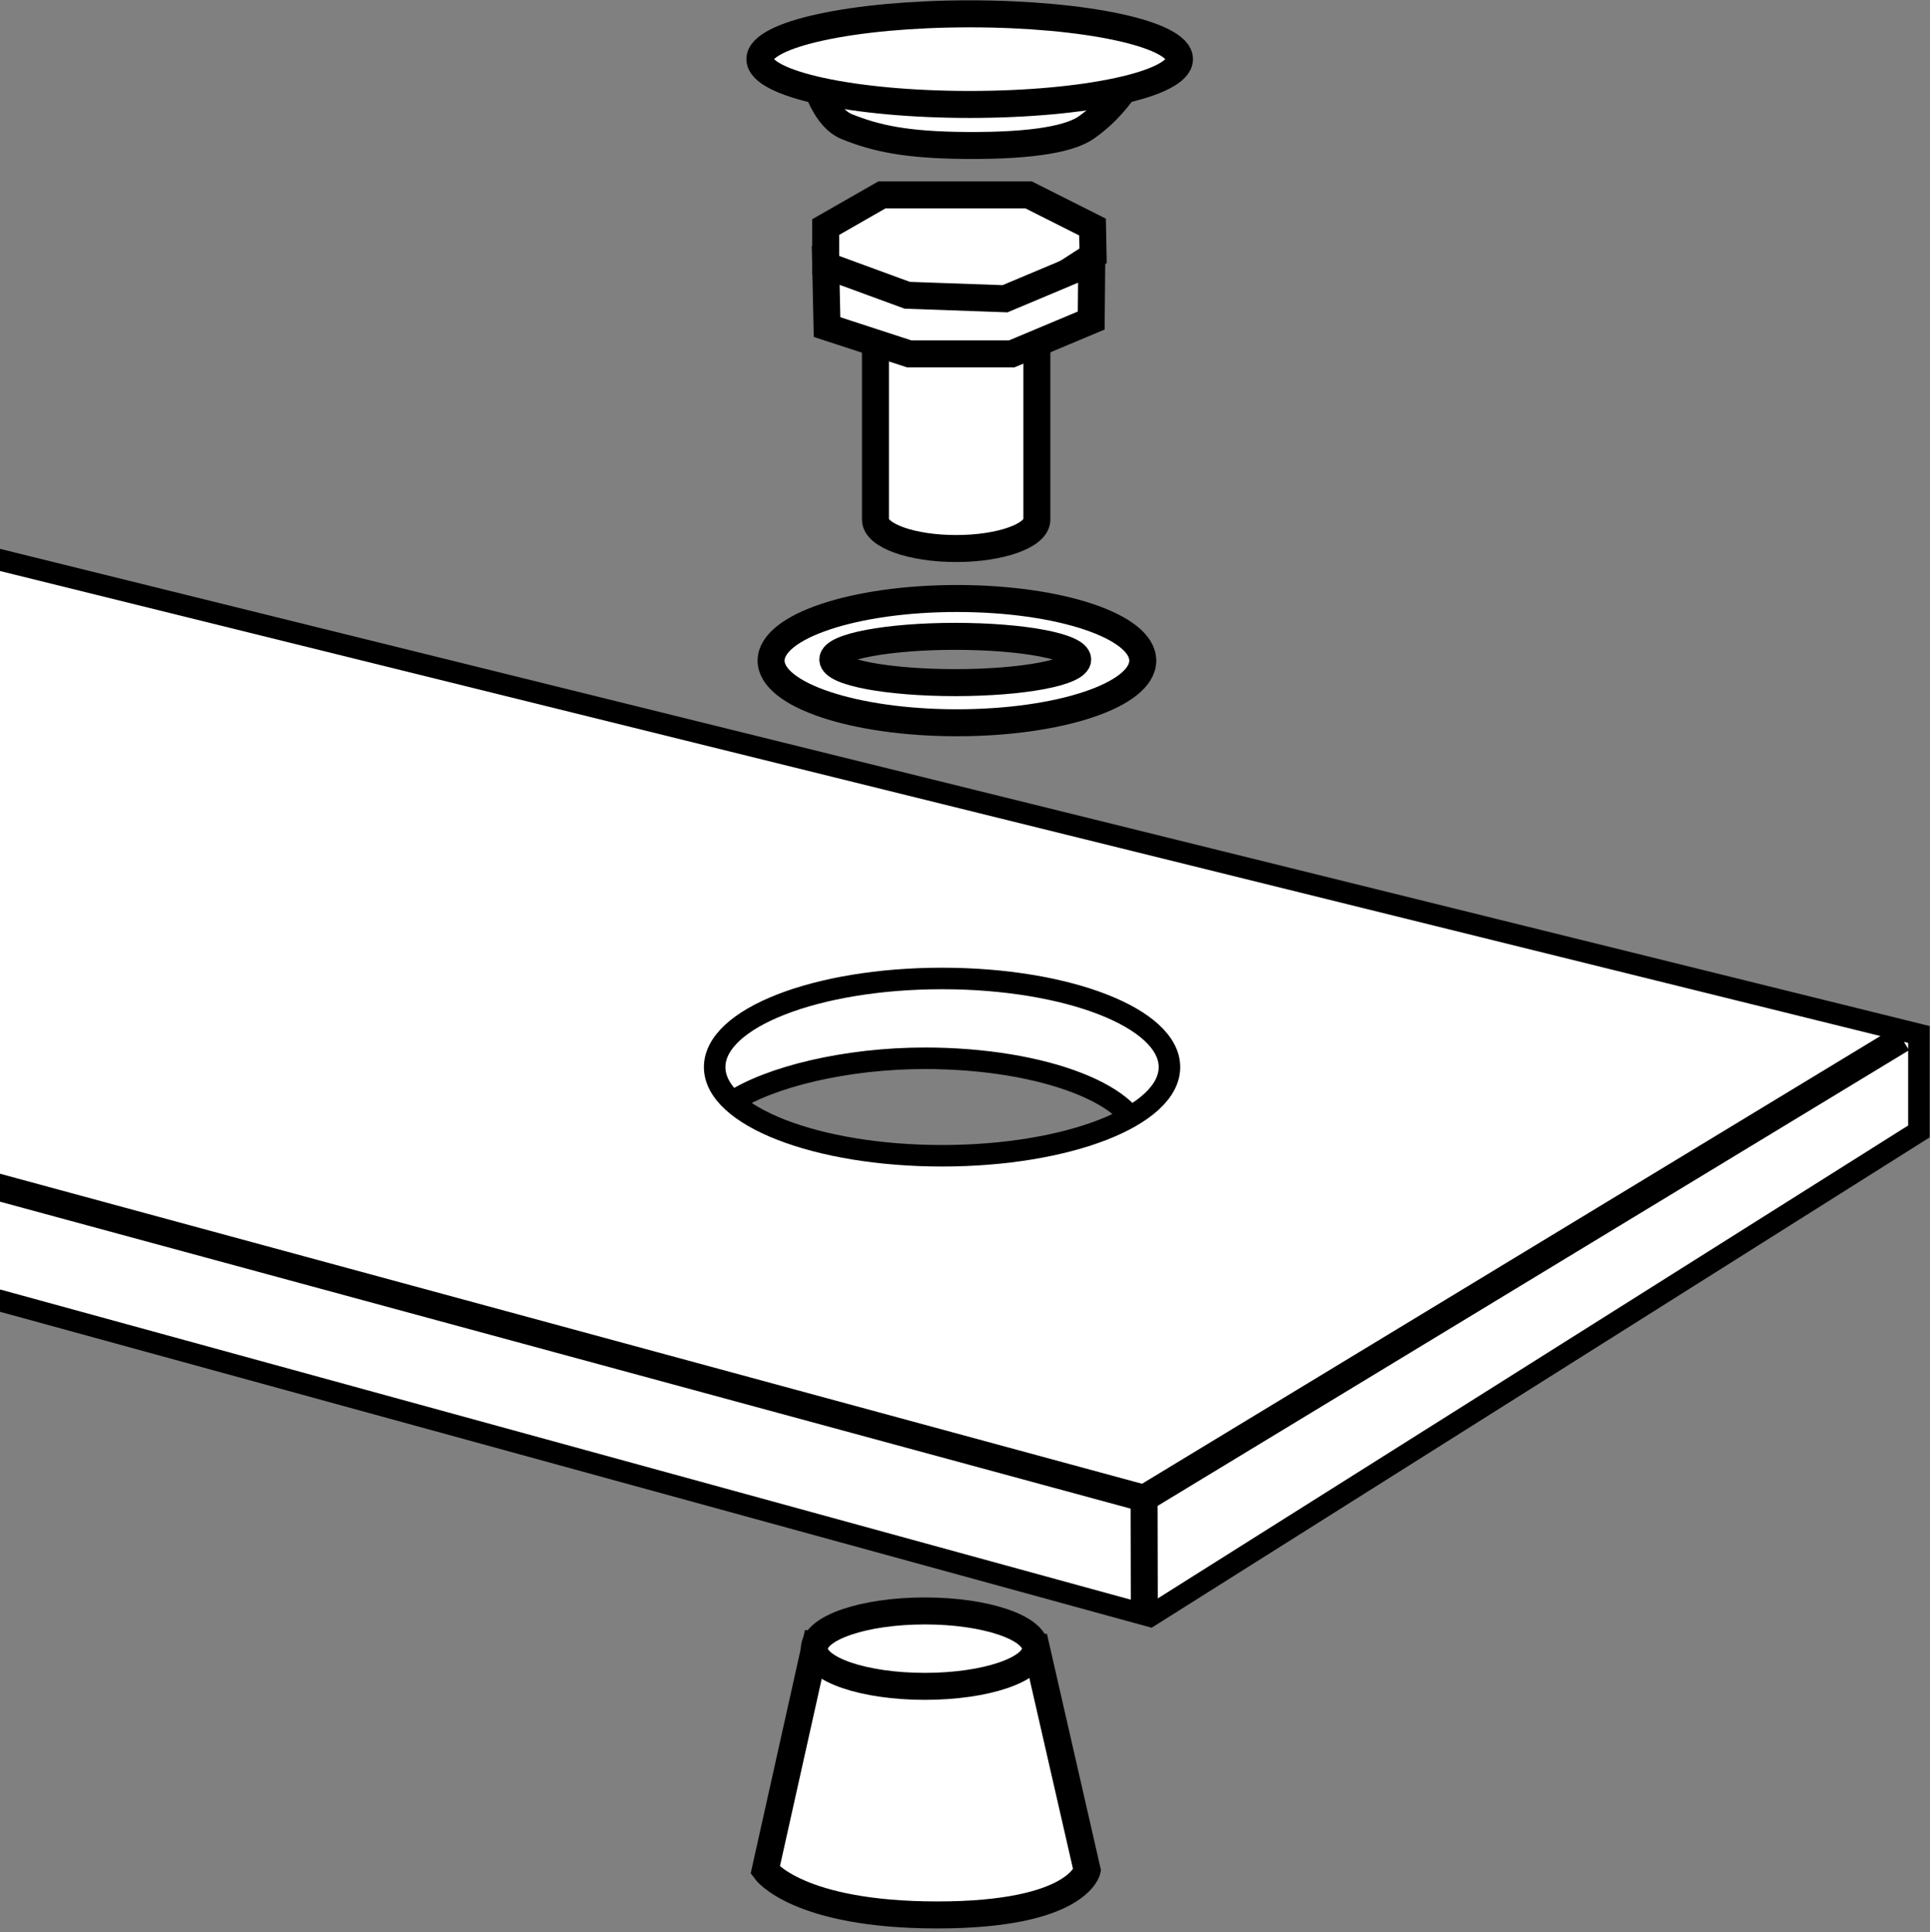 <?xml version="1.0" encoding="iso-8859-1"?>
<!-- Generator: Adobe Illustrator 28.1.0, SVG Export Plug-In . SVG Version: 6.00 Build 0)  -->
<svg version="1.1" id="image" xmlns="http://www.w3.org/2000/svg" xmlns:xlink="http://www.w3.org/1999/xlink" x="0px" y="0px"
	 width="57.204px" height="57.278px" viewBox="0 0 57.204 57.278" enable-background="new 0 0 57.204 57.278"
	 xml:space="preserve">
<rect x="0" y="0" width="57.204" height="57.278" fill="#808080" stroke="none"/>
<g>
	<defs>
		<rect id="SVGID_1_" y="-0.389" width="57.667" height="57.667"/>
	</defs>
	<clipPath id="SVGID_00000074414231616626775250000013595380279535400621_">
		<use xlink:href="#SVGID_1_"  overflow="visible"/>
	</clipPath>
	
		<path clip-path="url(#SVGID_00000074414231616626775250000013595380279535400621_)" fill="#FFFFFF" stroke="#000000" stroke-width="0.638" stroke-miterlimit="10" d="
		M33.82,33.871c0-1.38-2.87-2.499-6.411-2.499c-2.348,0-4.592,0.556-5.709,1.29c0,0-1.966-1.045-1.966-1.728
		c0-0.683-0.683-1.776,0.547-2.323c1.23-0.547,7.721-1.718,8.472-1.44s6.627,0.893,7.857,1.918
		c1.23,1.025,1.64,2.665,1.571,3.006c-0.068,0.342-0.41,1.639-0.888,1.776
		C36.815,34.008,33.82,33.871,33.82,33.871z"/>
	
		<path clip-path="url(#SVGID_00000074414231616626775250000013595380279535400621_)" fill="#FFFFFF" stroke="#000000" stroke-width="0.638" stroke-miterlimit="10" d="
		M-1.75,16.166l58.625,14.5v2.875L34.083,47.908L-1.875,38.041 M27.922,29.006c-3.723,0-6.74,1.176-6.74,2.628
		c0,1.451,3.018,2.628,6.74,2.628s6.74-1.176,6.74-2.628C34.662,30.183,31.644,29.006,27.922,29.006z"/>
	
		<polyline clip-path="url(#SVGID_00000074414231616626775250000013595380279535400621_)" fill="none" stroke="#000000" stroke-width="0.8" stroke-miterlimit="10" points="
		-2,34.666 33.91,44.416 56.375,30.791 	"/>
	
		<line clip-path="url(#SVGID_00000074414231616626775250000013595380279535400621_)" fill="none" stroke="#000000" stroke-width="0.8" stroke-miterlimit="10" x1="33.91" y1="44.416" x2="33.917" y2="47.741"/>
	
		<path clip-path="url(#SVGID_00000074414231616626775250000013595380279535400621_)" fill="#FFFFFF" stroke="#000000" stroke-width="0.8" stroke-miterlimit="10" d="
		M22.68,55.444c0,0,0.945,1.323,5.102,1.323s4.441-1.323,4.441-1.323l-1.512-6.614l-6.534-0.101L22.68,55.444z"/>
	
		<ellipse clip-path="url(#SVGID_00000074414231616626775250000013595380279535400621_)" fill="#FFFFFF" stroke="#000000" stroke-width="0.8" stroke-miterlimit="10" cx="27.414" cy="48.873" rx="3.278" ry="1.118"/>
	
		<path clip-path="url(#SVGID_00000074414231616626775250000013595380279535400621_)" fill="#FFFFFF" stroke="#000000" stroke-width="0.8" stroke-miterlimit="10" d="
		M33.871,19.584c0,1.018-2.466,1.842-5.508,1.842s-5.508-0.825-5.508-1.842s2.466-1.842,5.508-1.842
		S33.871,18.566,33.871,19.584z M28.313,18.864c-2.004,0-3.629,0.307-3.629,0.686c0,0.379,1.625,0.686,3.629,0.686
		s3.629-0.307,3.629-0.686C31.942,19.171,30.317,18.864,28.313,18.864z"/>
	
		<path clip-path="url(#SVGID_00000074414231616626775250000013595380279535400621_)" fill="#FFFFFF" stroke="#000000" stroke-width="0.8" stroke-miterlimit="10" d="
		M25.948,10.033v5.371c0,0.473,1.071,0.857,2.392,0.857s2.392-0.384,2.392-0.857v-5.6"/>
	
		<polygon clip-path="url(#SVGID_00000074414231616626775250000013595380279535400621_)" fill="#FFFFFF" stroke="#000000" stroke-width="0.8" stroke-miterlimit="10" points="
		24.473,7.867 24.473,6.731 26.142,5.776 30.485,5.776 32.382,6.731 32.399,7.582 28.953,9.805 	"/>
	
		<polygon clip-path="url(#SVGID_00000074414231616626775250000013595380279535400621_)" fill="#FFFFFF" stroke="#000000" stroke-width="0.8" stroke-miterlimit="10" points="
		24.513,9.696 26.948,10.49 29.988,10.49 32.343,9.502 32.359,7.776 29.788,8.856 26.89,8.753 24.473,7.867 	"/>
	
		<path clip-path="url(#SVGID_00000074414231616626775250000013595380279535400621_)" fill="#FFFFFF" stroke="#000000" stroke-width="0.8" stroke-miterlimit="10" d="
		M23.993,1.787c0,0,0.257,1.629,1.114,1.971s1.74,0.54,3.511,0.554c2.112,0.017,3.144-0.223,3.586-0.537
		c1.217-0.865,1.56-1.989,1.56-1.989"/>
	
		<ellipse clip-path="url(#SVGID_00000074414231616626775250000013595380279535400621_)" fill="#FFFFFF" stroke="#000000" stroke-width="0.8" stroke-miterlimit="10" cx="28.741" cy="1.753" rx="6.218" ry="1.343"/>
</g>
</svg>
